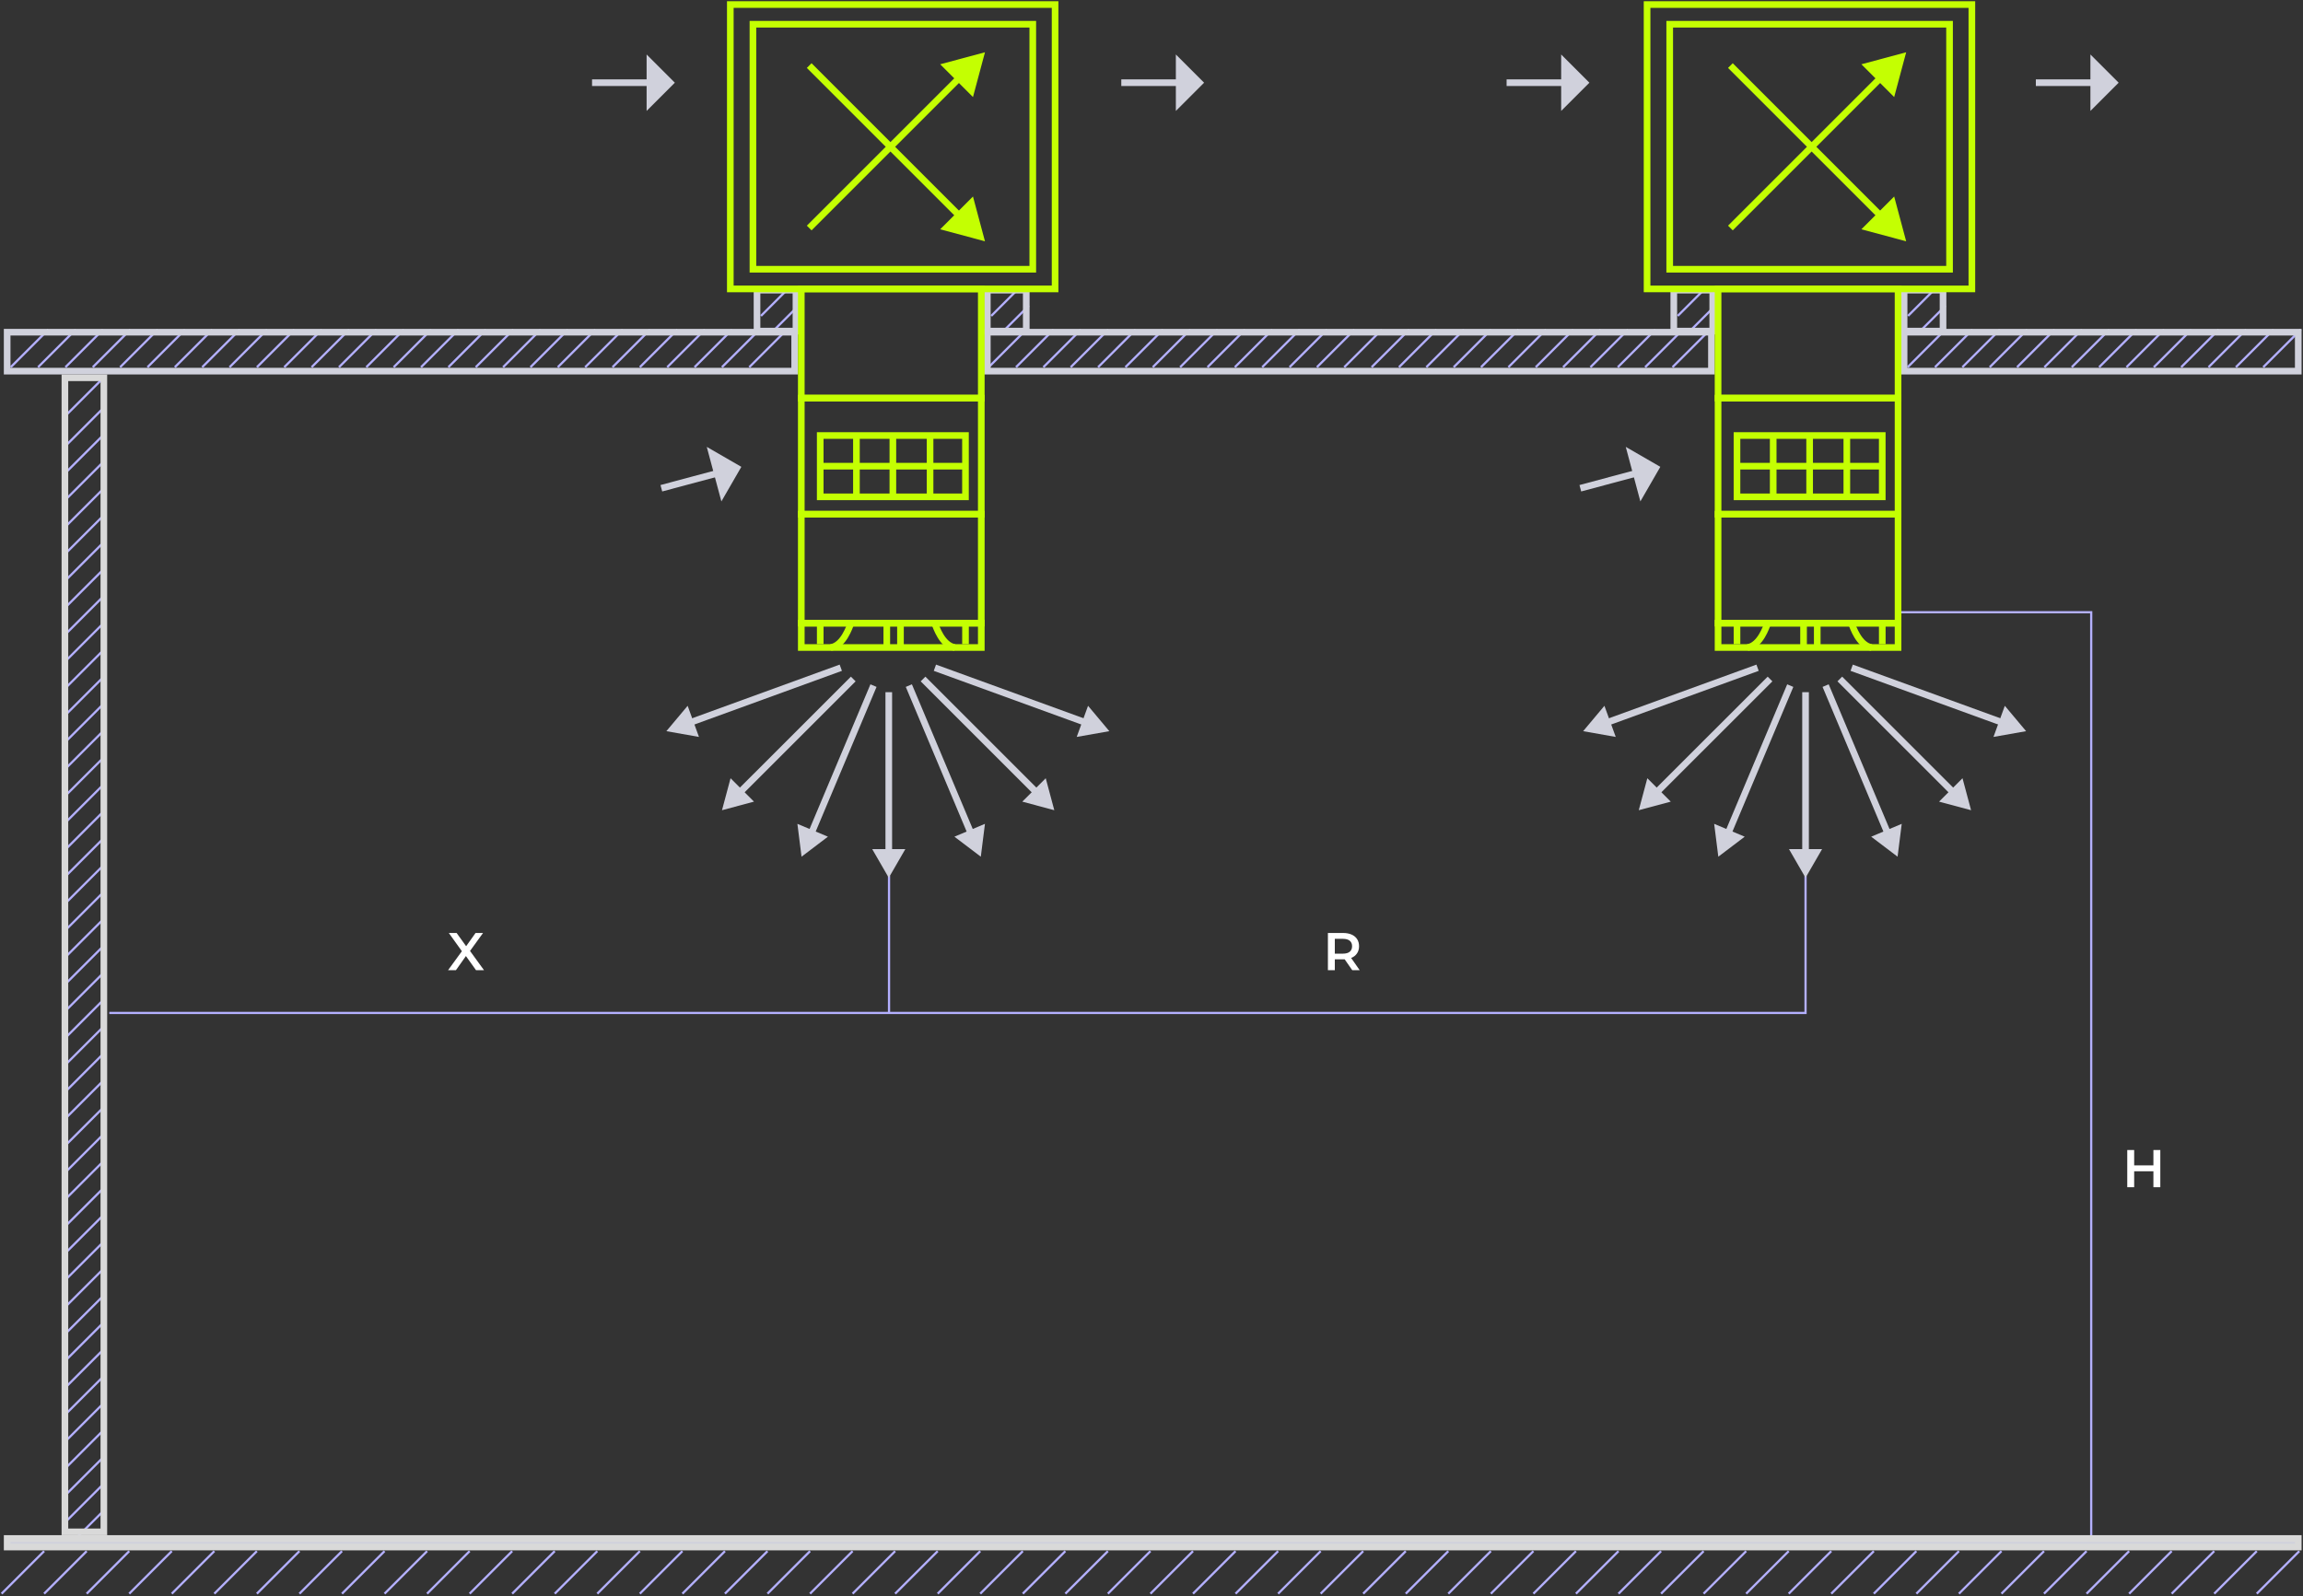 <?xml version="1.0" encoding="UTF-8"?> <svg xmlns="http://www.w3.org/2000/svg" width="1040" height="721" viewBox="0 0 1040 721" fill="none"><rect x="0" y="0" width="1040" height="721" fill="#333333" stroke="none"/><line x1="463.416" y1="148.91" x2="446.461" y2="165.865" stroke="#B4B0FF"></line><line x1="475.768" y1="148.91" x2="458.813" y2="165.865" stroke="#B4B0FF"></line><line x1="488.119" y1="148.91" x2="471.164" y2="165.865" stroke="#B4B0FF"></line><line x1="500.471" y1="148.91" x2="483.516" y2="165.865" stroke="#B4B0FF"></line><line x1="512.822" y1="148.91" x2="495.868" y2="165.865" stroke="#B4B0FF"></line><line x1="525.174" y1="148.91" x2="508.219" y2="165.865" stroke="#B4B0FF"></line><line x1="537.525" y1="148.91" x2="520.571" y2="165.865" stroke="#B4B0FF"></line><line x1="549.885" y1="148.91" x2="532.93" y2="165.865" stroke="#B4B0FF"></line><line x1="562.236" y1="148.91" x2="545.282" y2="165.865" stroke="#B4B0FF"></line><line x1="574.588" y1="148.91" x2="557.633" y2="165.865" stroke="#B4B0FF"></line><line x1="586.939" y1="148.91" x2="569.985" y2="165.865" stroke="#B4B0FF"></line><line x1="599.291" y1="148.91" x2="582.336" y2="165.865" stroke="#B4B0FF"></line><line x1="611.643" y1="148.91" x2="594.688" y2="165.865" stroke="#B4B0FF"></line><line x1="623.994" y1="148.91" x2="607.039" y2="165.865" stroke="#B4B0FF"></line><line x1="636.354" y1="148.91" x2="619.399" y2="165.865" stroke="#B4B0FF"></line><line x1="648.705" y1="148.91" x2="631.75" y2="165.865" stroke="#B4B0FF"></line><line x1="661.057" y1="148.91" x2="644.102" y2="165.865" stroke="#B4B0FF"></line><line x1="673.408" y1="148.91" x2="656.454" y2="165.865" stroke="#B4B0FF"></line><line x1="685.76" y1="148.91" x2="668.805" y2="165.865" stroke="#B4B0FF"></line><line x1="698.119" y1="148.91" x2="681.164" y2="165.865" stroke="#B4B0FF"></line><line x1="710.463" y1="148.91" x2="693.508" y2="165.865" stroke="#B4B0FF"></line><line x1="722.822" y1="148.91" x2="705.868" y2="165.865" stroke="#B4B0FF"></line><line x1="735.174" y1="148.91" x2="718.219" y2="165.865" stroke="#B4B0FF"></line><line x1="747.525" y1="148.91" x2="730.571" y2="165.865" stroke="#B4B0FF"></line><line x1="759.877" y1="148.91" x2="742.922" y2="165.865" stroke="#B4B0FF"></line><line x1="772.229" y1="148.91" x2="755.274" y2="165.865" stroke="#B4B0FF"></line><path d="M445.859 150.057H772.859V167.644H445.859V150.057Z" stroke="#D0D1DC" stroke-width="3"></path><path d="M214.965 438.238L210.405 431.854L205.893 438.238H202.341L208.581 429.67L202.677 421.438H206.205L210.501 427.414L214.749 421.438H218.133L212.253 429.55L218.565 438.238H214.965Z" fill="white"></path><path d="M610.654 438.238L607.222 433.318C607.078 433.334 606.862 433.342 606.574 433.342H602.782V438.238H599.662V421.438H606.574C608.03 421.438 609.294 421.678 610.366 422.158C611.454 422.638 612.286 423.326 612.862 424.222C613.438 425.118 613.726 426.182 613.726 427.414C613.726 428.678 613.414 429.766 612.79 430.678C612.182 431.59 611.302 432.27 610.15 432.718L614.014 438.238H610.654ZM610.582 427.414C610.582 426.342 610.23 425.518 609.526 424.942C608.822 424.366 607.79 424.078 606.43 424.078H602.782V430.774H606.43C607.79 430.774 608.822 430.486 609.526 429.91C610.23 429.318 610.582 428.486 610.582 427.414Z" fill="white"></path><path d="M49.359 457.557H401.472M815.359 395.557V457.557H401.472M401.472 395.557V457.557" stroke="#B4B0FF"></path><path d="M944.359 693.557V276.557H857.359" stroke="#B4B0FF"></path><line x1="19.932" y1="700.664" x2="0.716" y2="719.879" stroke="#B4B0FF"></line><line x1="39.143" y1="700.664" x2="19.927" y2="719.879" stroke="#B4B0FF"></line><path d="M46.562 184.443L29.608 201.398" stroke="#B4B0FF"></path><path d="M46.562 196.594L29.608 213.548" stroke="#B4B0FF"></path><path d="M46.562 208.746L29.608 225.701" stroke="#B4B0FF"></path><path d="M46.562 220.896L29.608 237.851" stroke="#B4B0FF"></path><path d="M46.562 233.047L29.608 250.002" stroke="#B4B0FF"></path><path d="M46.562 245.198L29.608 262.153" stroke="#B4B0FF"></path><path d="M46.562 257.35L29.608 274.304" stroke="#B4B0FF"></path><path d="M46.562 269.5L29.608 286.455" stroke="#B4B0FF"></path><path d="M46.562 281.651L29.608 298.606" stroke="#B4B0FF"></path><path d="M46.562 293.803L29.608 310.757" stroke="#B4B0FF"></path><path d="M46.562 305.953L29.608 322.908" stroke="#B4B0FF"></path><path d="M46.562 318.104L29.608 335.059" stroke="#B4B0FF"></path><path d="M46.562 330.256L29.608 347.211" stroke="#B4B0FF"></path><path d="M46.562 342.406L29.608 359.361" stroke="#B4B0FF"></path><path d="M46.562 354.557L29.608 371.511" stroke="#B4B0FF"></path><path d="M46.562 366.709L29.608 383.664" stroke="#B4B0FF"></path><path d="M46.562 378.859L29.608 395.814" stroke="#B4B0FF"></path><path d="M46.562 391.01L29.608 407.964" stroke="#B4B0FF"></path><path d="M46.562 403.161L29.608 420.116" stroke="#B4B0FF"></path><path d="M46.562 415.312L29.608 432.267" stroke="#B4B0FF"></path><path d="M46.562 427.463L29.608 444.418" stroke="#B4B0FF"></path><path d="M46.562 439.614L29.608 456.569" stroke="#B4B0FF"></path><path d="M46.562 451.766L29.608 468.72" stroke="#B4B0FF"></path><path d="M46.562 463.916L29.608 480.871" stroke="#B4B0FF"></path><path d="M46.562 476.066L29.608 493.021" stroke="#B4B0FF"></path><path d="M46.562 488.219L29.608 505.173" stroke="#B4B0FF"></path><path d="M46.562 500.369L29.608 517.324" stroke="#B4B0FF"></path><path d="M46.562 512.52L29.608 529.474" stroke="#B4B0FF"></path><path d="M46.562 524.671L29.608 541.626" stroke="#B4B0FF"></path><path d="M46.562 536.822L29.608 553.777" stroke="#B4B0FF"></path><path d="M46.562 548.973L29.608 565.927" stroke="#B4B0FF"></path><path d="M46.562 561.124L29.608 578.079" stroke="#B4B0FF"></path><path d="M46.562 573.275L29.608 590.23" stroke="#B4B0FF"></path><path d="M46.562 585.426L29.608 602.38" stroke="#B4B0FF"></path><path d="M46.562 597.577L29.608 614.532" stroke="#B4B0FF"></path><path d="M46.562 609.729L29.608 626.683" stroke="#B4B0FF"></path><path d="M46.562 621.879L29.608 638.834" stroke="#B4B0FF"></path><path d="M46.562 634.029L29.608 650.984" stroke="#B4B0FF"></path><path d="M46.562 646.182L29.608 663.136" stroke="#B4B0FF"></path><path d="M46.562 658.332L29.608 675.287" stroke="#B4B0FF"></path><path d="M46.562 670.482L29.608 687.437" stroke="#B4B0FF"></path><path d="M46.562 682.634L29.608 699.588" stroke="#B4B0FF"></path><line x1="58.361" y1="700.664" x2="39.146" y2="719.879" stroke="#B4B0FF"></line><line x1="77.572" y1="700.664" x2="58.357" y2="719.879" stroke="#B4B0FF"></line><line x1="96.791" y1="700.664" x2="77.576" y2="719.879" stroke="#B4B0FF"></line><line x1="116.002" y1="700.664" x2="96.787" y2="719.879" stroke="#B4B0FF"></line><line x1="135.221" y1="700.664" x2="116.005" y2="719.879" stroke="#B4B0FF"></line><line x1="154.439" y1="700.664" x2="135.224" y2="719.879" stroke="#B4B0FF"></line><line x1="173.65" y1="700.664" x2="154.435" y2="719.879" stroke="#B4B0FF"></line><line x1="192.869" y1="700.664" x2="173.654" y2="719.879" stroke="#B4B0FF"></line><line x1="212.08" y1="700.664" x2="192.865" y2="719.879" stroke="#B4B0FF"></line><line x1="231.299" y1="700.664" x2="212.084" y2="719.879" stroke="#B4B0FF"></line><line x1="250.51" y1="700.664" x2="231.294" y2="719.879" stroke="#B4B0FF"></line><line x1="269.729" y1="700.664" x2="250.513" y2="719.879" stroke="#B4B0FF"></line><line x1="288.947" y1="700.664" x2="269.732" y2="719.879" stroke="#B4B0FF"></line><line x1="308.158" y1="700.664" x2="288.943" y2="719.879" stroke="#B4B0FF"></line><line x1="327.377" y1="700.664" x2="308.162" y2="719.879" stroke="#B4B0FF"></line><line x1="346.588" y1="700.664" x2="327.373" y2="719.879" stroke="#B4B0FF"></line><line x1="365.807" y1="700.664" x2="346.591" y2="719.879" stroke="#B4B0FF"></line><line x1="385.018" y1="700.664" x2="365.802" y2="719.879" stroke="#B4B0FF"></line><line x1="404.236" y1="700.664" x2="385.021" y2="719.879" stroke="#B4B0FF"></line><line x1="423.447" y1="700.664" x2="404.232" y2="719.879" stroke="#B4B0FF"></line><line x1="442.666" y1="700.664" x2="423.451" y2="719.879" stroke="#B4B0FF"></line><line x1="461.885" y1="700.664" x2="442.669" y2="719.879" stroke="#B4B0FF"></line><line x1="481.096" y1="700.664" x2="461.88" y2="719.879" stroke="#B4B0FF"></line><line x1="500.314" y1="700.664" x2="481.099" y2="719.879" stroke="#B4B0FF"></line><line x1="519.525" y1="700.664" x2="500.31" y2="719.879" stroke="#B4B0FF"></line><line x1="538.744" y1="700.664" x2="519.529" y2="719.879" stroke="#B4B0FF"></line><line x1="557.955" y1="700.664" x2="538.74" y2="719.879" stroke="#B4B0FF"></line><line x1="577.174" y1="700.664" x2="557.959" y2="719.879" stroke="#B4B0FF"></line><line x1="596.393" y1="700.664" x2="577.177" y2="719.879" stroke="#B4B0FF"></line><line x1="615.604" y1="700.664" x2="596.388" y2="719.879" stroke="#B4B0FF"></line><line x1="634.822" y1="700.664" x2="615.607" y2="719.879" stroke="#B4B0FF"></line><line x1="654.033" y1="700.664" x2="634.818" y2="719.879" stroke="#B4B0FF"></line><line x1="673.252" y1="700.664" x2="654.037" y2="719.879" stroke="#B4B0FF"></line><line x1="692.463" y1="700.664" x2="673.248" y2="719.879" stroke="#B4B0FF"></line><line x1="711.682" y1="700.664" x2="692.466" y2="719.879" stroke="#B4B0FF"></line><line x1="730.893" y1="700.664" x2="711.677" y2="719.879" stroke="#B4B0FF"></line><line x1="750.111" y1="700.664" x2="730.896" y2="719.879" stroke="#B4B0FF"></line><line x1="769.33" y1="700.664" x2="750.115" y2="719.879" stroke="#B4B0FF"></line><line x1="788.541" y1="700.664" x2="769.326" y2="719.879" stroke="#B4B0FF"></line><line x1="807.76" y1="700.664" x2="788.544" y2="719.879" stroke="#B4B0FF"></line><line x1="826.971" y1="700.664" x2="807.755" y2="719.879" stroke="#B4B0FF"></line><line x1="846.189" y1="700.664" x2="826.974" y2="719.879" stroke="#B4B0FF"></line><line x1="865.4" y1="700.664" x2="846.185" y2="719.879" stroke="#B4B0FF"></line><line x1="884.619" y1="700.664" x2="865.404" y2="719.879" stroke="#B4B0FF"></line><line x1="903.838" y1="700.664" x2="884.623" y2="719.879" stroke="#B4B0FF"></line><line x1="923.049" y1="700.664" x2="903.834" y2="719.879" stroke="#B4B0FF"></line><line x1="942.268" y1="700.664" x2="923.052" y2="719.879" stroke="#B4B0FF"></line><line x1="961.479" y1="700.664" x2="942.263" y2="719.879" stroke="#B4B0FF"></line><line x1="980.697" y1="700.664" x2="961.482" y2="719.879" stroke="#B4B0FF"></line><line x1="999.908" y1="700.664" x2="980.693" y2="719.879" stroke="#B4B0FF"></line><line x1="1019.13" y1="700.664" x2="999.912" y2="719.879" stroke="#B4B0FF"></line><line x1="1038.34" y1="700.664" x2="1019.12" y2="719.879" stroke="#B4B0FF"></line><line x1="46.494" y1="170.871" x2="29.54" y2="187.826" stroke="#B4B0FF"></line><line x1="21.791" y1="148.91" x2="4.836" y2="165.865" stroke="#B4B0FF"></line><line x1="34.143" y1="148.91" x2="17.188" y2="165.865" stroke="#B4B0FF"></line><line x1="46.494" y1="148.91" x2="29.54" y2="165.865" stroke="#B4B0FF"></line><line x1="58.846" y1="148.91" x2="41.891" y2="165.865" stroke="#B4B0FF"></line><line x1="71.197" y1="148.91" x2="54.243" y2="165.865" stroke="#B4B0FF"></line><line x1="83.549" y1="148.91" x2="66.594" y2="165.865" stroke="#B4B0FF"></line><line x1="95.9" y1="148.91" x2="78.946" y2="165.865" stroke="#B4B0FF"></line><line x1="108.26" y1="148.91" x2="91.305" y2="165.865" stroke="#B4B0FF"></line><line x1="120.611" y1="148.91" x2="103.657" y2="165.865" stroke="#B4B0FF"></line><line x1="132.963" y1="148.91" x2="116.008" y2="165.865" stroke="#B4B0FF"></line><line x1="145.314" y1="148.91" x2="128.36" y2="165.865" stroke="#B4B0FF"></line><line x1="157.666" y1="148.91" x2="140.711" y2="165.865" stroke="#B4B0FF"></line><line x1="170.018" y1="148.91" x2="153.063" y2="165.865" stroke="#B4B0FF"></line><line x1="182.369" y1="148.91" x2="165.414" y2="165.865" stroke="#B4B0FF"></line><line x1="194.729" y1="148.91" x2="177.774" y2="165.865" stroke="#B4B0FF"></line><line x1="207.08" y1="148.91" x2="190.125" y2="165.865" stroke="#B4B0FF"></line><line x1="219.432" y1="148.91" x2="202.477" y2="165.865" stroke="#B4B0FF"></line><line x1="231.783" y1="148.91" x2="214.829" y2="165.865" stroke="#B4B0FF"></line><line x1="244.135" y1="148.91" x2="227.18" y2="165.865" stroke="#B4B0FF"></line><line x1="256.494" y1="148.91" x2="239.539" y2="165.865" stroke="#B4B0FF"></line><line x1="268.838" y1="148.91" x2="251.883" y2="165.865" stroke="#B4B0FF"></line><line x1="281.197" y1="148.91" x2="264.243" y2="165.865" stroke="#B4B0FF"></line><line x1="293.549" y1="148.91" x2="276.594" y2="165.865" stroke="#B4B0FF"></line><line x1="305.9" y1="148.91" x2="288.946" y2="165.865" stroke="#B4B0FF"></line><line x1="318.252" y1="148.91" x2="301.297" y2="165.865" stroke="#B4B0FF"></line><line x1="330.604" y1="148.91" x2="313.649" y2="165.865" stroke="#B4B0FF"></line><line x1="342.963" y1="148.91" x2="326.008" y2="165.865" stroke="#B4B0FF"></line><line x1="355.307" y1="148.91" x2="338.352" y2="165.865" stroke="#B4B0FF"></line><path d="M3.234 150.057H358.861V167.644H3.234V150.057Z" stroke="#D0D1DC" stroke-width="3"></path><line x1="878.416" y1="148.91" x2="861.461" y2="165.865" stroke="#B4B0FF"></line><line x1="890.768" y1="148.91" x2="873.813" y2="165.865" stroke="#B4B0FF"></line><line x1="903.119" y1="148.91" x2="886.164" y2="165.865" stroke="#B4B0FF"></line><line x1="915.471" y1="148.91" x2="898.516" y2="165.865" stroke="#B4B0FF"></line><line x1="927.822" y1="148.91" x2="910.868" y2="165.865" stroke="#B4B0FF"></line><line x1="940.174" y1="148.91" x2="923.219" y2="165.865" stroke="#B4B0FF"></line><line x1="952.525" y1="148.91" x2="935.571" y2="165.865" stroke="#B4B0FF"></line><line x1="964.885" y1="148.91" x2="947.93" y2="165.865" stroke="#B4B0FF"></line><line x1="977.236" y1="148.91" x2="960.282" y2="165.865" stroke="#B4B0FF"></line><line x1="989.588" y1="148.91" x2="972.633" y2="165.865" stroke="#B4B0FF"></line><line x1="1001.94" y1="148.91" x2="984.985" y2="165.865" stroke="#B4B0FF"></line><line x1="1014.29" y1="148.91" x2="997.336" y2="165.865" stroke="#B4B0FF"></line><line x1="1026.64" y1="148.91" x2="1009.69" y2="165.865" stroke="#B4B0FF"></line><line x1="1038.99" y1="148.91" x2="1022.04" y2="165.865" stroke="#B4B0FF"></line><path d="M859.859 150.057H1037.86V167.644H859.859V150.057Z" stroke="#D0D1DC" stroke-width="3"></path><line y1="-0.5" x2="16.971" y2="-0.5" transform="matrix(-0.707 0.707 0.707 0.707 878.945 138.444)" stroke="#B4B0FF"></line><line y1="-0.5" x2="16.971" y2="-0.5" transform="matrix(-0.707 0.707 0.707 0.707 873.992 131.048)" stroke="#B4B0FF"></line><path d="M877.445 149.557L877.445 131.057L859.857 131.057L859.857 149.557L877.445 149.557Z" stroke="#D0D1DC" stroke-width="3"></path><line y1="-0.5" x2="16.971" y2="-0.5" transform="matrix(-0.707 0.707 0.707 0.707 774.945 138.444)" stroke="#B4B0FF"></line><line y1="-0.5" x2="16.971" y2="-0.5" transform="matrix(-0.707 0.707 0.707 0.707 769.992 131.048)" stroke="#B4B0FF"></line><path d="M773.445 149.557L773.445 131.057L755.857 131.057L755.857 149.557L773.445 149.557Z" stroke="#D0D1DC" stroke-width="3"></path><rect x="29.312" y="691.948" width="521.304" height="17.588" transform="rotate(-90 29.312 691.948)" stroke="#D9D9D9" stroke-width="3"></rect><rect x="3.234" y="694.948" width="1034.63" height="3.863" fill="#D0D1DC" stroke="#D9D9D9" stroke-width="3"></rect><path d="M975.567 519.475V536.275H972.447V529.075H963.759V536.275H960.639V519.475H963.759V526.411H972.447V519.475H975.567Z" fill="white"></path><g clip-path="url(#clip0_1419_5004)"><line y1="-0.5" x2="16.971" y2="-0.5" transform="matrix(-0.707 0.707 0.707 0.707 464.945 138.444)" stroke="#B4B0FF"></line><line y1="-0.5" x2="16.971" y2="-0.5" transform="matrix(-0.707 0.707 0.707 0.707 459.992 131.048)" stroke="#B4B0FF"></line><path d="M463.445 149.557L463.445 131.057L445.857 131.057L445.857 149.557L463.445 149.557Z" stroke="#D0D1DC" stroke-width="3"></path><line y1="-0.5" x2="16.971" y2="-0.5" transform="matrix(-0.707 0.707 0.707 0.707 360.945 138.444)" stroke="#B4B0FF"></line><line y1="-0.5" x2="16.971" y2="-0.5" transform="matrix(-0.707 0.707 0.707 0.707 355.992 131.048)" stroke="#B4B0FF"></line><path d="M359.445 149.557L359.445 131.057L341.857 131.057L341.857 149.557L359.445 149.557Z" stroke="#D0D1DC" stroke-width="3"></path><path d="M443.132 130.497H361.852V179.827H443.132V130.497Z" stroke="#C4FF02" stroke-width="3" stroke-miterlimit="10"></path><path d="M476.467 2.057H329.797V130.497H476.467V2.057Z" stroke="#C4FF02" stroke-width="3" stroke-miterlimit="10"></path><path d="M466.386 10.946H340.016V121.616H466.386V10.946Z" stroke="#C4FF02" stroke-width="3" stroke-miterlimit="10"></path><path d="M443.132 179.837H361.852V232.277H443.132V179.837Z" stroke="#C4FF02" stroke-width="3" stroke-miterlimit="10"></path><path d="M435.998 196.727H370.398V224.427H435.998V196.727Z" stroke="#C4FF02" stroke-width="3" stroke-miterlimit="10"></path><path d="M443.132 232.276H361.852V281.486H443.132V232.276Z" stroke="#C4FF02" stroke-width="3" stroke-miterlimit="10"></path><path d="M443.132 281.486H361.852V292.486H443.132V281.486Z" stroke="#C4FF02" stroke-width="3" stroke-miterlimit="10"></path><path d="M370.398 210.576H435.998" stroke="#C4FF02" stroke-width="3" stroke-miterlimit="10"></path><path d="M403.203 197.057V224.757" stroke="#C4FF02" stroke-width="3" stroke-miterlimit="10"></path><path d="M386.75 197.057V224.757" stroke="#C4FF02" stroke-width="3" stroke-miterlimit="10"></path><path d="M420 197.057V224.757" stroke="#C4FF02" stroke-width="3" stroke-miterlimit="10"></path><path d="M370.406 282.247V290.977" stroke="#C4FF02" stroke-width="3" stroke-miterlimit="10"></path><path d="M436.008 282.247V290.977" stroke="#C4FF02" stroke-width="3" stroke-miterlimit="10"></path><path d="M406.641 282.787V291.517" stroke="#C4FF02" stroke-width="3" stroke-miterlimit="10"></path><path d="M400.461 282.616V291.346" stroke="#C4FF02" stroke-width="3" stroke-miterlimit="10"></path><path d="M384.172 281.807C383.632 283.017 380.982 291.477 375.172 292.497" stroke="#C4FF02" stroke-width="3" stroke-miterlimit="10"></path><path d="M422.188 281.807C422.728 283.017 425.387 291.477 431.188 292.497" stroke="#C4FF02" stroke-width="3" stroke-miterlimit="10"></path><path d="M379.691 301.616L311.031 326.596" stroke="#D0D1DC" stroke-width="3" stroke-miterlimit="10"></path><path d="M310.532 318.816L300.922 330.276L315.642 332.876L310.532 318.816Z" fill="#D0D1DC"></path><path d="M422.188 301.616L490.848 326.596" stroke="#D0D1DC" stroke-width="3" stroke-miterlimit="10"></path><path d="M486.227 332.876L500.957 330.276L491.347 318.816L486.227 332.876Z" fill="#D0D1DC"></path><path d="M267.359 37.356H293.709" stroke="#D0D1DC" stroke-width="3" stroke-miterlimit="10"></path><path d="M292 24.606V50.116L304.75 37.356L292 24.606Z" fill="#D0D1DC"></path><path d="M416.828 306.707L468.498 358.367" stroke="#D0D1DC" stroke-width="3" stroke-miterlimit="10"></path><path d="M461.656 362.107L476.106 365.977L472.236 351.537L461.656 362.107Z" fill="#D0D1DC"></path><path d="M410.422 309.696L438.742 377.046" stroke="#D0D1DC" stroke-width="3" stroke-miterlimit="10"></path><path d="M431 377.937L442.92 386.977L444.79 372.137L431 377.937Z" fill="#D0D1DC"></path><path d="M401.359 312.667V385.737" stroke="#D0D1DC" stroke-width="3" stroke-miterlimit="10"></path><path d="M393.875 383.547L401.355 396.497L408.835 383.547H393.875Z" fill="#D0D1DC"></path><path d="M394.455 309.696L366.125 377.046" stroke="#D0D1DC" stroke-width="3" stroke-miterlimit="10"></path><path d="M360.094 372.137L361.964 386.977L373.884 377.937L360.094 372.137Z" fill="#D0D1DC"></path><path d="M385.318 306.707L333.648 358.367" stroke="#D0D1DC" stroke-width="3" stroke-miterlimit="10"></path><path d="M329.909 351.537L326.039 365.977L340.489 362.107L329.909 351.537Z" fill="#D0D1DC"></path><path d="M298.656 220.55L324.108 213.73" stroke="#D0D1DC" stroke-width="3" stroke-miterlimit="10"></path><path d="M319.164 201.856L325.767 226.497L334.78 210.872L319.164 201.856Z" fill="#D0D1DC"></path><g clip-path="url(#clip1_1419_5004)"><path d="M365.422 102.996L434.142 34.276" stroke="#C4FF02" stroke-width="3" stroke-miterlimit="10"></path><path d="M439.38 43.846L444.8 23.616L424.57 29.036L439.38 43.846Z" fill="#C4FF02"></path><path d="M365.422 29.616L434.142 98.336" stroke="#C4FF02" stroke-width="3" stroke-miterlimit="10"></path><path d="M424.57 103.577L444.8 108.997L439.38 88.767L424.57 103.577Z" fill="#C4FF02"></path></g></g><path d="M713.656 220.55L739.108 213.73" stroke="#D0D1DC" stroke-width="3" stroke-miterlimit="10"></path><path d="M734.164 201.856L740.767 226.497L749.78 210.872L734.164 201.856Z" fill="#D0D1DC"></path><path d="M857.132 130.497H775.852V179.827H857.132V130.497Z" stroke="#C4FF02" stroke-width="3" stroke-miterlimit="10"></path><path d="M890.467 2.057H743.797V130.497H890.467V2.057Z" stroke="#C4FF02" stroke-width="3" stroke-miterlimit="10"></path><path d="M880.386 10.946H754.016V121.616H880.386V10.946Z" stroke="#C4FF02" stroke-width="3" stroke-miterlimit="10"></path><path d="M857.132 179.837H775.852V232.277H857.132V179.837Z" stroke="#C4FF02" stroke-width="3" stroke-miterlimit="10"></path><path d="M849.998 196.727H784.398V224.427H849.998V196.727Z" stroke="#C4FF02" stroke-width="3" stroke-miterlimit="10"></path><path d="M857.132 232.276H775.852V281.486H857.132V232.276Z" stroke="#C4FF02" stroke-width="3" stroke-miterlimit="10"></path><path d="M857.132 281.486H775.852V292.486H857.132V281.486Z" stroke="#C4FF02" stroke-width="3" stroke-miterlimit="10"></path><path d="M784.398 210.576H849.998" stroke="#C4FF02" stroke-width="3" stroke-miterlimit="10"></path><path d="M817.203 197.057V224.757" stroke="#C4FF02" stroke-width="3" stroke-miterlimit="10"></path><path d="M800.75 197.057V224.757" stroke="#C4FF02" stroke-width="3" stroke-miterlimit="10"></path><path d="M834 197.057V224.757" stroke="#C4FF02" stroke-width="3" stroke-miterlimit="10"></path><path d="M784.406 282.247V290.977" stroke="#C4FF02" stroke-width="3" stroke-miterlimit="10"></path><path d="M850.008 282.247V290.977" stroke="#C4FF02" stroke-width="3" stroke-miterlimit="10"></path><path d="M820.641 282.787V291.517" stroke="#C4FF02" stroke-width="3" stroke-miterlimit="10"></path><path d="M814.461 282.616V291.346" stroke="#C4FF02" stroke-width="3" stroke-miterlimit="10"></path><path d="M798.172 281.807C797.632 283.017 794.982 291.477 789.172 292.497" stroke="#C4FF02" stroke-width="3" stroke-miterlimit="10"></path><path d="M836.188 281.807C836.728 283.017 839.387 291.477 845.188 292.497" stroke="#C4FF02" stroke-width="3" stroke-miterlimit="10"></path><path d="M793.691 301.616L725.031 326.596" stroke="#D0D1DC" stroke-width="3" stroke-miterlimit="10"></path><path d="M724.532 318.816L714.922 330.276L729.642 332.876L724.532 318.816Z" fill="#D0D1DC"></path><path d="M836.188 301.616L904.848 326.596" stroke="#D0D1DC" stroke-width="3" stroke-miterlimit="10"></path><path d="M900.227 332.876L914.957 330.276L905.347 318.816L900.227 332.876Z" fill="#D0D1DC"></path><path d="M680.359 37.356H706.709" stroke="#D0D1DC" stroke-width="3" stroke-miterlimit="10"></path><path d="M705 24.606V50.116L717.75 37.356L705 24.606Z" fill="#D0D1DC"></path><path d="M919.359 37.356H945.709" stroke="#D0D1DC" stroke-width="3" stroke-miterlimit="10"></path><path d="M944 24.606V50.116L956.75 37.356L944 24.606Z" fill="#D0D1DC"></path><path d="M506.359 37.356H532.709" stroke="#D0D1DC" stroke-width="3" stroke-miterlimit="10"></path><path d="M531 24.606V50.116L543.75 37.356L531 24.606Z" fill="#D0D1DC"></path><path d="M830.828 306.707L882.498 358.367" stroke="#D0D1DC" stroke-width="3" stroke-miterlimit="10"></path><path d="M875.656 362.107L890.106 365.977L886.236 351.537L875.656 362.107Z" fill="#D0D1DC"></path><path d="M824.422 309.696L852.742 377.046" stroke="#D0D1DC" stroke-width="3" stroke-miterlimit="10"></path><path d="M845 377.937L856.92 386.977L858.79 372.137L845 377.937Z" fill="#D0D1DC"></path><path d="M815.359 312.667V385.737" stroke="#D0D1DC" stroke-width="3" stroke-miterlimit="10"></path><path d="M807.875 383.547L815.355 396.497L822.835 383.547H807.875Z" fill="#D0D1DC"></path><path d="M808.455 309.696L780.125 377.046" stroke="#D0D1DC" stroke-width="3" stroke-miterlimit="10"></path><path d="M774.094 372.137L775.964 386.977L787.884 377.937L774.094 372.137Z" fill="#D0D1DC"></path><path d="M799.318 306.707L747.648 358.367" stroke="#D0D1DC" stroke-width="3" stroke-miterlimit="10"></path><path d="M743.909 351.537L740.039 365.977L754.489 362.107L743.909 351.537Z" fill="#D0D1DC"></path><g clip-path="url(#clip2_1419_5004)"><path d="M781.422 102.996L850.142 34.276" stroke="#C4FF02" stroke-width="3" stroke-miterlimit="10"></path><path d="M855.38 43.846L860.8 23.616L840.57 29.036L855.38 43.846Z" fill="#C4FF02"></path><path d="M781.422 29.616L850.142 98.336" stroke="#C4FF02" stroke-width="3" stroke-miterlimit="10"></path><path d="M840.57 103.577L860.8 108.997L855.38 88.767L840.57 103.577Z" fill="#C4FF02"></path></g><defs><clipPath id="clip0_1419_5004"><rect width="236.6" height="395.94" fill="white" transform="translate(264.359 0.557)"></rect></clipPath><clipPath id="clip1_1419_5004"><rect width="86.44" height="87.5" fill="white" transform="translate(358.359 22.557)"></rect></clipPath><clipPath id="clip2_1419_5004"><rect width="86.44" height="87.5" fill="white" transform="translate(774.359 22.557)"></rect></clipPath></defs></svg> 